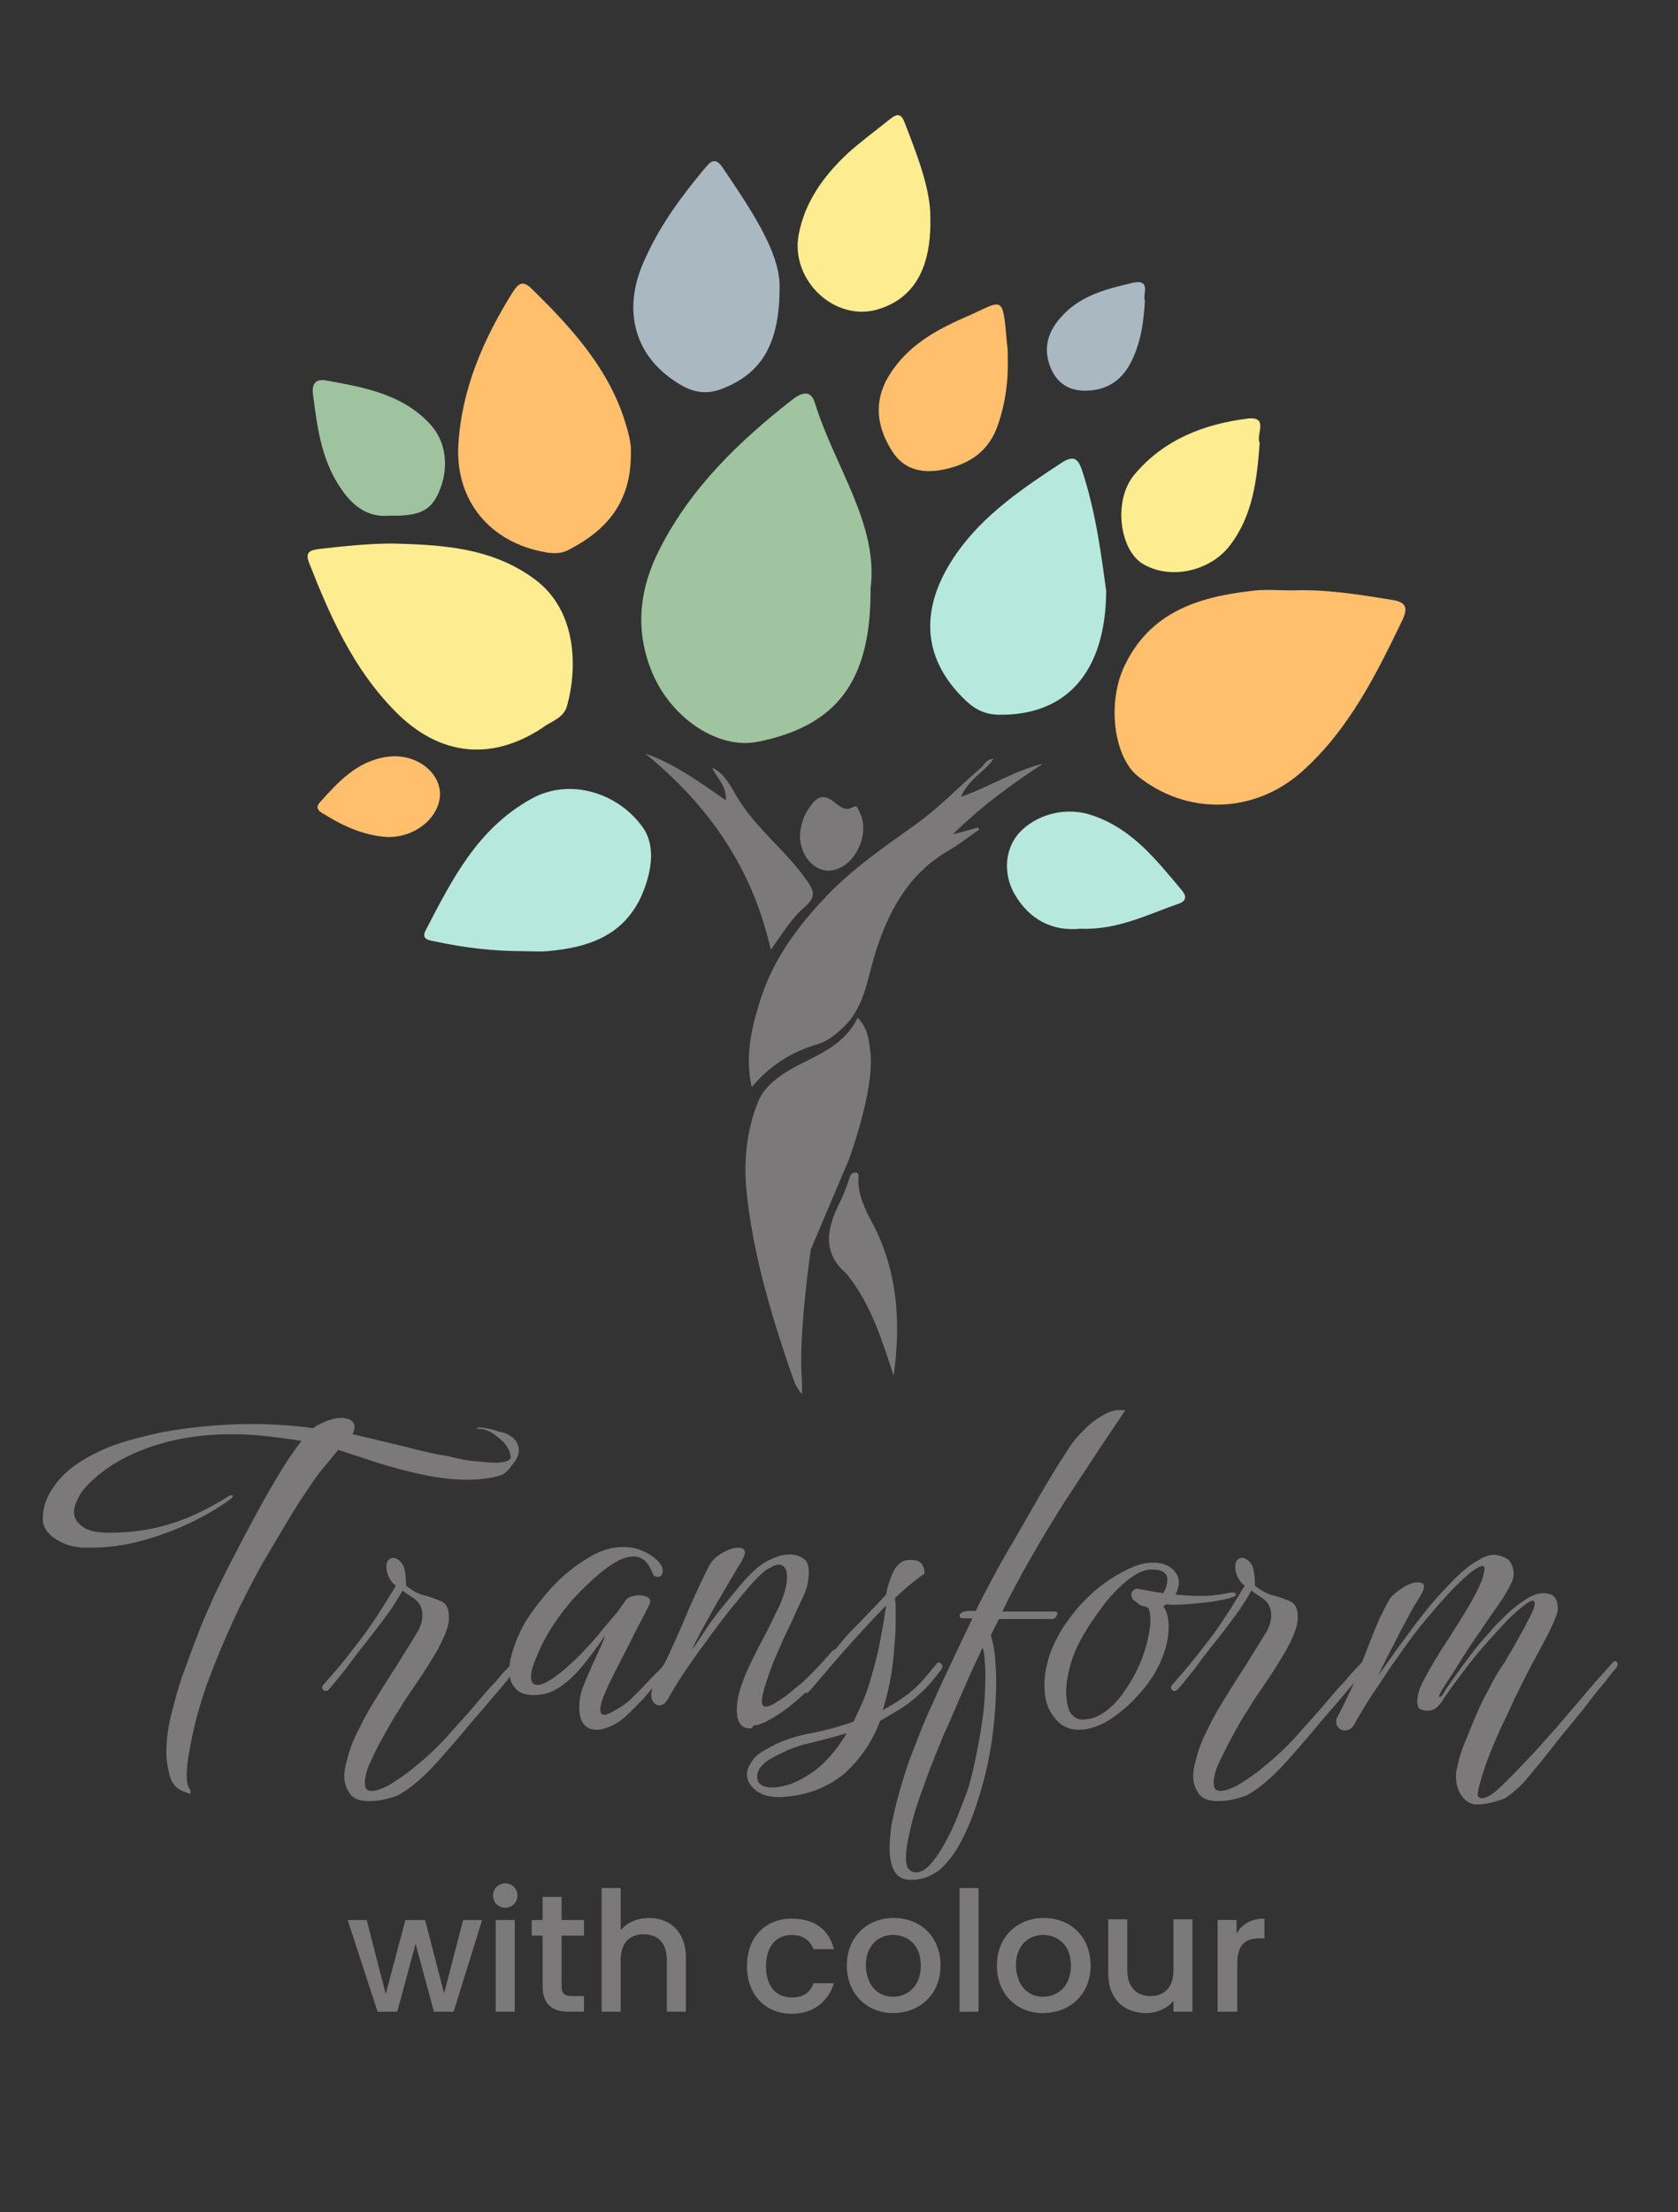 <?xml version="1.0" encoding="utf-8"?>
<!-- Generator: Adobe Illustrator 26.0.2, SVG Export Plug-In . SVG Version: 6.00 Build 0)  -->
<svg version="1.1" id="Layer_1" xmlns="http://www.w3.org/2000/svg" xmlns:xlink="http://www.w3.org/1999/xlink" x="0px" y="0px"
	 viewBox="0 0 247.1 325.6" style="enable-background:new 0 0 247.1 325.6;" xml:space="preserve">
<rect x="0" y="0" width="247.1" height="325.6" fill="#333333" stroke="none"/>
<style type="text/css">
	.st0{fill:#A2825D;}
	.st1{fill:#FFBF6D;}
	.st2{fill:#FDEC90;}
	.st3{fill:#B7E8DD;}
	.st4{fill:#9FC49F;}
	.st5{fill:#AAB8C2;}
	.st6{fill:#9FC39F;}
	.st7{fill:#7B7979;}
</style>
<g>
	<path class="st0" d="M127,197.7"/>
	<path class="st1" d="M190.2,86.9c5-0.2,9.9,0.6,14.8,1.4c2,0.3,2.4,1.1,1.5,3c-3.9,8.1-7.9,16.1-14.7,22.2c-7,6.3-17,6.6-24.3,0.7
		c-3.5-2.9-4.5-10.8-1.9-16.2c3.7-7.8,10.7-10.1,18.5-11C186.1,86.7,188.2,86.9,190.2,86.9z"/>
	<path class="st2" d="M57.9,80c7.3,0.2,14.6,0.6,20.9,5.3c6.3,4.7,6.2,13.3,4.7,18.6c-0.4,1.5-1.8,2.1-3,2.8
		c-7.8,5.5-15.8,4.7-22.4-2.1c-6.1-6.2-9.5-13.9-12.6-21.8c-0.6-1.6,0.2-1.8,1.5-2C50.6,80.4,54.2,80,57.9,80z"/>
	<path class="st3" d="M162.9,87c-0.1,12.1-6,18.3-15.7,18.2c-2,0-3.5-0.7-4.9-2c-7.1-6.7-6.6-14.4-1.4-21.8c4-5.7,9.8-9.6,15.6-13.4
		c1.5-0.9,2.2-0.6,2.8,1.1C161.4,75.4,162.2,81.9,162.9,87z"/>
	<path class="st1" d="M92.9,66.6c0.1,7.6-3.9,11.6-9.1,14.3c-1.1,0.6-2.2,0.6-3.4,0.4c-8.2-1.4-13.4-7.6-12.9-15.9
		c0.5-8.2,3.7-15.5,8-22.4c0.8-1.2,1.4-1.8,2.7-0.6c5.7,5.6,11.1,11.4,13.7,19.2C92.5,63.5,93,65.3,92.9,66.6z"/>
	<path class="st4" d="M128.2,86.6c0.1,13.8-5.1,20.3-16.7,22.6c-5.8,1.1-12.7-3.5-15.5-10.3c-2.6-6.3-1.8-12.4,1.2-18.2
		c4.6-9,11.7-15.8,19.5-21.9c1.3-1,2.7-1.5,3.3,0.5C122.9,68.7,129.4,77.2,128.2,86.6z"/>
	<path class="st3" d="M77,140c-4.3,0-8.6-0.5-12.8-1.4c-0.8-0.2-2.3-0.2-1.5-1.7c3.9-7.5,7.6-14.9,15.5-19.3
		c5.7-3.2,12.8-0.9,16.4,4.1c2.1,2.9,1.3,6.9-0.2,10.3c-2.7,5.8-7.9,7.5-13.8,8C79.4,140.1,78.2,140,77,140z"/>
	<path class="st5" d="M114.8,41.9c0.1,8.9-2.8,13.1-8.4,15.3c-2,0.8-3.9,0.7-5.9-0.4c-7.1-4-9-11.1-5.6-18.5c2.2-5,5.3-9.2,8.7-13.3
		c0.8-0.9,1.5-2.1,2.7-0.5C110.5,30.7,114.7,36.9,114.8,41.9z"/>
	<path class="st2" d="M137,31.9c0.2,7.7-2.5,12-7.6,13.6c-6.4,2-13-4.2-11.8-10.9c0.9-4.9,3.7-8.7,7.2-12c2-1.8,4.2-3.4,6.3-5.1
		c1-0.8,1.6-0.8,2.1,0.5C135.1,22.9,137,27.8,137,31.9z"/>
	<path class="st1" d="M148.4,52.6c0.1,3.3-0.3,6.6-1.4,9.8c-1.3,4-4.2,5.9-8,6.7c-2.9,0.6-5.7,0.2-7.5-2.5
		c-2.1-3.2-2.9-6.7-1.1-10.4c2.5-4.8,6.9-7.4,11.5-9.4c6-2.6,5.7-3.8,6.4,3.9C148.4,51.3,148.4,51.9,148.4,52.6z"/>
	<path class="st3" d="M159.1,136.7c-4.1,0.4-7.5-1.3-9.7-5.1c-1.7-3-1.4-6.5,0.5-8.8c2.6-3,7.2-4.2,11.2-2.7
		c5.7,2,9.2,6.5,12.9,10.9c0.7,0.8,0.8,1.6-0.4,2C169,134.6,164.6,136.9,159.1,136.7z"/>
	<path class="st2" d="M185.5,65.2c-0.4,5.4-1,10.7-4.4,15.1c-2.9,3.8-8.8,5.1-12.8,2.7c-3.5-2.1-4.4-9.5-1.2-13.2
		c4.3-5.1,10.2-7.4,16.7-8.2C186.9,61.3,184.9,64,185.5,65.2z"/>
	<path class="st6" d="M57.3,75.9c-3.2,0.3-5.5-1.5-7.3-4.3c-2.7-4.1-3.3-8.8-3.9-13.5c-0.2-1.4,0.2-2.4,1.9-2.1
		c5.6,1,11.3,2,15.4,6.5c2.3,2.5,2.8,6.4,1.2,10C63.4,75.2,61.7,76,57.3,75.9z"/>
	<path class="st5" d="M168.6,44.3c-0.2,3.2-0.6,6-1.9,8.7c-1.3,2.8-3.5,4.4-6.6,4.5c-2.4,0.1-4.4-0.9-5.4-3.4
		c-1.2-3-0.3-5.5,1.8-7.7c2.8-3,6.6-3.9,10.4-4.8C169.6,41.1,168.2,43.4,168.6,44.3z"/>
	<g>
		<path class="st7" d="M119.4,183.9c0,0-1.9,12.9-1.3,19.4c0,0.5,0,1,0,1.9c-1.1-1.2-1.3-2.4-1.7-3.4c-3-8.8-5.6-17.6-6.5-26.8
			c-0.4-4.3,0.1-8.6,1.6-12.5c1-2.8,3.7-4.5,6.4-5.9c3.2-1.6,6.6-3.1,8.4-6.8c1.6,1.6,1.7,3.6,1.9,5.4c0.5,5.5-3.2,15.5-3.2,15.5"/>
		<path class="st7" d="M146.3,111.7c-1.3,1.9-3.6,2.9-4.8,5.6c4.4-1.6,8-3.9,12.1-4.9c-4.6,3-9,6.2-13.3,10.4c1.6-0.4,2.7-0.7,3.7-1
			c0.1,0.1,0.1,0.2,0.2,0.3c-1.6,1.1-3.1,2.3-4.7,3.2c-5.9,3.5-8.8,9.1-10.7,15.3c-1.1,3.6-1.5,7.4-4.3,10.3
			c-1.2,1.2-2.5,2.3-4.1,2.8c-3.8,1.1-7,3.1-9.7,6.3c-1-4.4-0.1-8.4,1.1-12.3c1.8-6.1,5.5-11.2,9.9-15.8c3.9-4.1,8.6-7.3,13.2-10.6
			c3.5-2.5,6.5-5.7,9.8-8.5C145,112.3,145.5,111.7,146.3,111.7L146.3,111.7z"/>
		<path class="st7" d="M104.9,113c1.9,0.9,2.7,2.8,3.7,4.4c2.7,4.5,7,7.7,10,11.9c1.2,1.7,1.8,2.6-0.2,4.3c-1.9,1.6-3.2,3.9-4.9,6.2
			c-2.7-12.1-9.2-21.3-18.5-28.9c4.3,1.5,8,4.2,11.9,6.9C107,115.5,105.4,114.4,104.9,113C104.9,113,104.9,113,104.9,113z"/>
		<path class="st7" d="M125.1,173.4c0.2-0.8,0.6-0.8,0.9-0.8c0.6,0,0.4,0.7,0.4,1.1c0,2.2,0.9,4.1,1.9,6c3.9,7.2,4.4,14.9,3.3,22.8
			c-1.7-5.2-3.3-10.4-6.7-14.7c-0.1-0.1-0.1-0.1-0.1-0.2c-3.9-3.2-3-6.9-1.1-10.7C124.3,175.7,124.7,174.5,125.1,173.4
			C125.2,173.3,125.1,173.4,125.1,173.4z"/>
		<path class="st7" d="M117.8,123c0.1-1.3,0.4-2.6,1.1-3.7c1-1.5,1.9-2.9,4-1.2c0.7,0.5,1.5,1.4,2.7,0.7c0.7-0.4,0.8,0.4,1,0.8
			c1.5,2.9-0.4,7.5-3.6,8.4C120.4,128.8,117.8,126.3,117.8,123z"/>
	</g>
	<path class="st1" d="M57,123.2c-3.1-0.2-6.1-1.4-9-3.2c-0.7-0.4-1.8-0.9-0.9-1.9c2.7-3,5.5-6.1,9.9-6.7c4.1-0.6,7.7,2.1,7.8,5.4
		C64.8,120.2,61.3,123.3,57,123.2z"/>
</g>
<g>
	<path class="st7" d="M51.2,282.6H54l2.8,10.9l2.9-10.9h2.9l2.8,10.8l2.8-10.8h2.8l-4.2,13.5h-2.9l-2.7-10l-2.7,10h-2.9L51.2,282.6z
		"/>
	<path class="st7" d="M72.6,279c0-1,0.8-1.8,1.8-1.8c1,0,1.8,0.8,1.8,1.8s-0.8,1.8-1.8,1.8C73.4,280.8,72.6,280,72.6,279z M73,282.6
		h2.8v13.5H73V282.6z"/>
	<path class="st7" d="M79.9,284.9h-1.6v-2.3h1.6v-3.4h2.8v3.4H86v2.3h-3.3v7.5c0,1,0.4,1.4,1.6,1.4H86v2.3h-2.2
		c-2.4,0-3.9-1-3.9-3.8V284.9z"/>
	<path class="st7" d="M88.6,277.9h2.8v6.2c0.9-1.1,2.4-1.8,4.2-1.8c3,0,5.4,2,5.4,5.8v8h-2.8v-7.6c0-2.5-1.3-3.8-3.4-3.8
		c-2.1,0-3.4,1.3-3.4,3.8v7.6h-2.8V277.9z"/>
	<path class="st7" d="M116.6,282.4c3.3,0,5.5,1.6,6.2,4.5h-3c-0.5-1.3-1.6-2.1-3.2-2.1c-2.3,0-3.8,1.7-3.8,4.6c0,3,1.5,4.6,3.8,4.6
		c1.7,0,2.7-0.7,3.2-2.1h3c-0.8,2.6-2.9,4.5-6.2,4.5c-3.9,0-6.6-2.8-6.6-7C110,285.1,112.7,282.4,116.6,282.4z"/>
	<path class="st7" d="M131.5,296.3c-3.8,0-6.8-2.8-6.8-7s3-7,6.9-7c3.9,0,6.9,2.7,6.9,7S135.4,296.3,131.5,296.3z M131.5,293.9
		c2.1,0,4.1-1.5,4.1-4.6c0-3.1-2-4.5-4.1-4.5c-2.1,0-4,1.5-4,4.5C127.6,292.4,129.4,293.9,131.5,293.9z"/>
	<path class="st7" d="M141.3,277.9h2.8v18.2h-2.8V277.9z"/>
	<path class="st7" d="M153.6,296.3c-3.9,0-6.8-2.8-6.8-7s3-7,6.9-7s6.9,2.7,6.9,7S157.5,296.3,153.6,296.3z M153.6,293.9
		c2.1,0,4.1-1.5,4.1-4.6c0-3.1-2-4.5-4.1-4.5c-2.1,0-4,1.5-4,4.5C149.7,292.4,151.5,293.9,153.6,293.9z"/>
	<path class="st7" d="M175.6,296.1h-2.8v-1.6c-0.9,1.1-2.4,1.8-4,1.8c-3.2,0-5.6-2-5.6-5.8v-8h2.8v7.5c0,2.5,1.4,3.8,3.4,3.8
		c2.1,0,3.4-1.3,3.4-3.8v-7.5h2.8V296.1z"/>
	<path class="st7" d="M182.1,296.1h-2.8v-13.5h2.8v2c0.8-1.4,2.1-2.2,4.1-2.2v2.9h-0.7c-2.1,0-3.3,0.9-3.3,3.7V296.1z"/>
</g>
<g>
	<path class="st7" d="M28,264c-0.2,0-0.4-0.1-0.6-0.2c-1.2-0.3-2-1.1-2.4-2.4c-0.3-1.1-0.5-2.3-0.5-3.5c0-2,0.3-4.2,1-6.6
		c0.5-2,1.1-4.1,1.9-6.1c0.7-2,1.4-3.8,2.1-5.6c0.7-1.8,1.4-3.2,1.9-4.4c1.2-2.6,2.5-5.1,3.8-7.6c1.3-2.5,2.5-4.7,3.6-6.7
		c2.3-4.1,4.2-7.1,5.6-8.8c-1.6-0.3-3.3-0.5-5-0.7c-1.7-0.2-3.5-0.3-5.4-0.3c-3.8,0-7.4,0.5-10.7,1.5c-3.3,1-6.1,2.4-8.3,4.1
		c-1.4,1.1-2.4,2.1-3.1,3.1c-0.6,1-1,1.9-1,2.7c0,1,0.5,1.7,1.4,2.3c0.9,0.6,2.2,0.8,3.8,0.8c3.4,0,6.5-0.5,9.3-1.4
		c2.8-0.9,5.6-2.3,8.3-4c0.1-0.1,0.2-0.1,0.4-0.1c0.1,0,0.2,0,0.2,0.1c0,0.1-0.1,0.2-0.3,0.4c-1.6,1.2-3.6,2.4-5.9,3.5
		c-2.3,1.1-4.7,2-7.3,2.7c-2.6,0.7-5.1,1-7.5,1c-0.3,0-0.6,0-0.9,0c-0.3,0-0.6,0-0.9-0.1c-1.2-0.1-2.3-0.5-3.5-1.3
		c-1.1-0.8-1.7-1.7-1.7-2.8c0-1.8,0.6-3.4,1.7-4.9c1-1.4,2.3-2.6,3.9-3.6c1.6-1,3.4-1.9,5.5-2.6c2.1-0.7,4.2-1.2,6.5-1.7
		c2.2-0.4,4.4-0.7,6.7-0.9c2.2-0.2,4.3-0.3,6.3-0.3c3.2,0,6.3,0.2,9.2,0.6c0.7-0.5,1.4-0.8,2.1-1.1c0.7-0.2,1.3-0.4,1.9-0.4
		c0.6,0,1.1,0.1,1.5,0.3c0.4,0.2,0.6,0.6,0.6,1c0,0.4-0.1,0.7-0.3,1.1c1.4,0.3,3,0.7,4.7,1.1c1.7,0.4,3.3,0.8,4.9,1.2
		c1.6,0.4,3,0.7,4.3,0.9c0.4,0.1,1,0.2,1.8,0.4c0.8,0.2,1.7,0.3,2.7,0.4c1,0.1,1.9,0.2,2.7,0.2c0.6,0,1.1-0.1,1.5-0.2
		c0.4-0.1,0.6-0.3,0.7-0.5c0-0.6-0.2-1.2-0.7-1.9c-0.5-0.7-1.2-1.2-1.9-1.7c-0.8-0.5-1.5-0.7-2.2-0.7c-0.1,0-0.2,0-0.2-0.1
		c0,0,0.1-0.1,0.2-0.1c0.2,0,0.6,0,1.1,0.1c0.5,0.1,1.1,0.2,1.6,0.4c0.5,0.2,0.9,0.2,1.2,0.3c1.4,0.6,2.1,1.4,2.1,2.6
		c0,0.6-0.3,1.3-0.8,1.9c-0.3,0.3-0.5,0.7-0.8,1c-0.3,0.3-0.6,0.6-1,0.7c-0.7,0.3-1.4,0.4-2.2,0.5c-0.8,0.1-1.6,0.2-2.5,0.2
		c-2,0-4.3-0.2-6.6-0.7c-2.4-0.5-4.7-1.1-6.9-1.8c-2.2-0.7-4.2-1.4-5.8-1.9c-0.9,1.1-1.6,2-2.3,2.8c-0.7,0.8-1.3,1.7-1.9,2.6
		c-0.6,0.9-1.3,1.9-2.1,3.2c-1.6,2.6-3.2,5.3-4.9,8.2c-1.6,2.9-3.1,5.8-4.5,8.9c-1.4,3.1-2.7,6.2-3.8,9.3c-1.1,3.2-1.9,6.3-2.4,9.3
		c-0.3,1.4-0.4,2.7-0.4,3.7c0,1,0.2,1.7,0.5,2C28.1,263.9,28.1,264,28,264z"/>
	<path class="st7" d="M54.4,265.1c-1.3,0-2.3-0.3-2.8-1s-0.9-1.5-0.9-2.6c0-0.7,0.1-1.5,0.4-2.4c0.3-1.4,0.9-3,1.8-4.7
		c0.8-1.7,1.6-3,2.2-4c0.5-0.8,1-1.6,1.5-2.4c0.5-0.8,1-1.6,1.6-2.5l3.1-5c0.6-0.9,0.9-1.9,0.9-2.8c0-1-0.4-1.8-1.2-2.4l-0.9-0.6
		c-0.3-0.2-0.6-0.4-0.8-0.6l-0.9,1.5l-0.9,1.4c-0.9,1.2-1.9,2.6-3.1,4.1c-1.2,1.5-2.3,2.9-3.3,4.3c-1.1,1.4-2,2.5-2.7,3.3
		c-0.1,0.1-0.3,0.2-0.4,0.2c-0.2,0-0.4-0.1-0.5-0.3c-0.1-0.2-0.1-0.4,0.1-0.6c1.7-1.9,3.3-3.8,4.8-5.8c1.6-2,3-4.1,4.3-6.2l0.8-1.3
		l0.8-1.3c-0.3-0.2-0.7-0.6-1-1.2c-0.3-0.6-0.4-1.1-0.4-1.6c0-0.7,0.3-1.2,0.9-1.3h0.1c0.4,0,0.9,0.3,1.3,0.8
		c0.4,0.6,0.6,1.7,0.6,3.3c1,0.8,2,1.3,3,1.5c1,0.3,1.8,0.6,2.4,0.9c0.6,0.4,0.9,1.1,0.9,2.1c0,0.2,0,0.4,0,0.6
		c0,0.2-0.1,0.4-0.1,0.6c-0.2,1-0.8,2.3-1.6,3.8c-0.9,1.5-1.8,3-2.9,4.6c-1.1,1.6-2,2.9-2.7,4.1c-0.8,1.2-1.6,2.6-2.4,4.1
		c-0.9,1.5-1.5,2.9-2.1,4.2c-0.5,1.3-0.7,2.4-0.5,3.1c0.1,0.4,0.4,0.6,0.9,0.6c0.7,0,1.5-0.3,2.5-0.8c1.3-0.8,2.5-1.6,3.6-2.5
		c1.1-0.9,2.3-1.9,3.5-3.1c0.6-0.6,1.5-1.5,2.5-2.7c1-1.1,2.1-2.3,3.2-3.6c1.1-1.3,2.1-2.5,3.1-3.5c0.4-0.5,0.8-1,1.3-1.5l1.3-1.4
		c0.1-0.1,0.2-0.2,0.3-0.2c0.3,0,0.4,0.2,0.4,0.5c0,0.1-0.1,0.3-0.3,0.6c-0.4,0.6-0.9,1.2-1.4,1.9c-0.5,0.6-1,1.2-1.5,1.8
		c-1.1,1.3-2.3,2.7-3.7,4.3c-1.3,1.6-2.7,3.2-4,4.7c-1.3,1.5-2.6,2.9-3.9,4c-1,0.9-2,1.6-3.1,2.2C57.1,264.8,55.8,265.1,54.4,265.1z
		"/>
	<path class="st7" d="M87.9,254.6c-1.7,0-2.6-1.1-2.6-3.3c0-0.8,0.1-1.6,0.4-2.6c0.1-0.3,0.3-0.8,0.6-1.5c0.3-0.7,0.6-1.4,1-2.3
		c0.4-0.8,0.7-1.6,1.1-2.4c0.3-0.7,0.6-1.3,0.7-1.8c-0.9,1.4-1.9,2.7-3,4.1s-2.2,2.5-3.5,3.4c-1.2,0.9-2.6,1.3-4,1.3
		c-1.3,0-2.3-0.4-2.8-1.1c-0.6-0.7-0.8-1.5-0.8-2.5c0-1.2,0.3-2.4,0.8-3.8c0.5-1.4,1.1-2.6,1.7-3.6c1.1-1.7,2.5-3.5,4-5.1
		c1.6-1.7,3.3-3,5.1-4.1s3.5-1.6,5.1-1.6c0.9,0,1.7,0.1,2.5,0.4c0.8,0.3,1.6,0.7,2.4,1.4c0.6,0.5,1,1.1,1,1.7s-0.3,0.9-0.8,0.9
		c-0.4,0-0.7-0.3-0.8-0.8c-0.6-1.4-1.4-2.2-2.7-2.2c-1.1,0-2.3,0.5-3.7,1.5c-1.4,1-2.7,2.2-4,3.5c-1.5,1.5-2.8,3.1-4,4.9
		c-1.2,1.8-2,3.4-2.6,4.9c-0.6,1.3-0.8,2.3-0.8,2.9c0,0.8,0.3,1.2,1,1.2c0.7,0,1.8-0.6,3.2-1.7c0.9-0.7,2-1.7,3.1-2.8
		c1.1-1.2,2.2-2.3,3.1-3.5c1-1.2,1.7-2,2.3-2.7c0.5-0.7,0.9-1.3,1.2-1.7c0.2-0.3,0.4-0.4,0.8-0.6c0.4-0.1,0.8-0.2,1.2-0.2
		c0.5,0,0.9,0.1,1.3,0.3c0.3,0.2,0.4,0.5,0.3,0.9c-0.2,0.4-0.5,1.1-1.1,2.2c-0.6,1.1-1.2,2.3-1.9,3.7c-0.7,1.4-1.4,2.7-2,3.9
		c-0.6,1.2-1.1,2.2-1.4,2.9c-0.6,1.3-0.9,2.3-0.9,2.9c0,0.6,0.2,0.8,0.6,0.8c0.3,0,0.7-0.2,1.3-0.5c0.9-0.5,1.9-1.1,2.8-2
		c0.9-0.9,1.8-1.8,2.7-2.8c0.5-0.5,0.9-0.9,1.3-1.3c0.4-0.4,0.7-0.9,1.1-1.3c0.1-0.1,0.2-0.2,0.3-0.2c0.3,0,0.4,0.2,0.4,0.6
		c0,0.2-0.1,0.4-0.3,0.6c-0.5,0.6-0.9,1.2-1.4,1.7c-0.5,0.6-1,1.1-1.5,1.7c-0.5,0.6-0.9,1.1-1.4,1.6c-0.5,0.5-1,1-1.5,1.5
		c-0.9,0.9-1.8,1.6-2.7,2C89.2,254.4,88.5,254.6,87.9,254.6z"/>
	<path class="st7" d="M110.4,254.4c-0.7,0-1.2-0.3-1.5-0.8c-0.3-0.6-0.4-1.2-0.4-2c0-1.4,0.4-2.9,1.1-4.7c0.7-1.7,1.6-3.5,2.6-5.4
		c1-1.8,1.8-3.6,2.6-5.2c0.7-1.6,1.1-3,1.1-4.2c0-0.6-0.1-1-0.3-1.3c-0.2-0.3-0.5-0.5-0.9-0.5c-0.5,0-1.1,0.3-1.9,0.8
		c-0.8,0.6-1.7,1.5-2.7,2.7l-2.4,2.9c-1.2,1.5-2.5,3.2-3.7,4.9c-1.3,1.7-2.4,3.3-3.4,4.8c-1,1.5-1.7,2.7-2.2,3.6
		c-0.4,0.7-0.8,1-1.3,1c-0.3,0-0.6-0.1-0.8-0.4c-0.3-0.3-0.4-0.7-0.4-1.2c0-0.3,0.1-0.6,0.2-1c1.5-2.9,2.9-5.9,4.3-9.1
		c1.3-3.2,2.7-6.2,4-8.8c0.4-0.7,1-1.4,1.9-1.9c0.9-0.5,1.7-0.8,2.4-0.8c0.6,0,1,0.2,1,0.7c0,0.3-0.2,0.7-0.6,1.5
		c-0.5,0.7-1,1.7-1.7,2.8c-0.7,1.2-1.4,2.4-2.1,3.6c-0.7,1.3-1.4,2.5-2,3.6c-0.6,1.2-1.1,2.1-1.4,2.8c0.5-0.6,1.1-1.6,2-2.9
		c0.8-1.3,2-2.8,3.4-4.5l2-2.4c1.4-1.6,2.6-2.7,3.8-3.3c1.2-0.6,2.2-0.9,3.2-0.9c0.8,0,1.4,0.2,2,0.6c0.6,0.4,0.8,1,0.8,2
		c0,1.1-0.2,2.2-0.7,3.3c-0.5,1.1-0.9,2-1.2,2.6c-0.3,0.7-0.7,1.6-1.3,2.8c-0.6,1.2-1.1,2.5-1.7,3.8c-0.6,1.4-1,2.6-1.4,3.8
		c-0.4,1.2-0.6,2.1-0.6,2.7c0,0.6,0.2,0.8,0.5,0.8c0.4,0,1-0.2,1.7-0.7c0.7-0.4,1.4-0.9,2.1-1.5c0.7-0.6,1.2-1,1.6-1.3
		c1.4-1.3,2.8-2.8,4.3-4.5c0.2-0.3,0.4-0.4,0.5-0.4s0.2,0.1,0.2,0.4c0,0.1-0.1,0.3-0.2,0.5c-0.1,0.2-0.2,0.4-0.4,0.7
		c-0.3,0.4-0.7,1-1.2,1.7c-0.6,0.7-1.1,1.4-1.7,2c-0.9,1-1.9,1.9-3,2.8c-1.1,0.9-2.3,1.7-3.6,2.4c-0.3,0.2-0.7,0.3-0.9,0.4
		c-0.3,0.1-0.5,0.2-0.7,0.2c-0.2,0-0.3,0.1-0.5,0.1C110.8,254.4,110.6,254.4,110.4,254.4z"/>
	<path class="st7" d="M115.2,264.5c-1.6,0.1-2.8-0.2-3.8-0.9c-0.9-0.7-1.4-1.5-1.4-2.4c0-0.6,0.2-1.2,0.7-1.9
		c0.4-0.7,1.1-1.3,2.1-1.8c1.8-1.1,3.8-1.8,6.1-2.3c2.3-0.4,4.5-1,6.8-1.8l1.2-2.6c0.5-1.1,1-2.5,1.5-4.3c0.5-1.8,1-3.6,1.3-5.5
		c0.4-1.9,0.6-3.5,0.8-4.7c-1.2,1.2-2.4,2.5-3.5,3.7s-2.3,2.5-3.5,3.9c-1.2,1.4-2.6,3-4.2,4.9c-0.3,0.3-0.4,0.4-0.6,0.4
		c-0.1,0-0.2-0.1-0.2-0.3c0-0.5,0.3-1.1,0.8-1.7l4.6-5.5c0.7-0.9,1.5-1.7,2.4-2.6c0.9-0.9,1.7-1.8,2.6-2.7l1.6-1.7
		c0.1-0.7,0.3-1.5,0.6-2.3c0.3-0.8,0.6-1.5,1.1-2c0.5-0.6,1.1-0.8,1.9-0.8c0.9,0,1.4,0.2,1.7,0.7c0.3,0.5,0.4,0.9,0.3,1.4
		c-0.3,0.1-0.9,0.6-1.8,1.3c-0.9,0.7-1.7,1.5-2.5,2.2c0,0.4,0.1,0.8,0.1,1.2c0,0.4,0,0.9,0,1.4c0,1,0,2.2-0.1,3.4
		c-0.1,1.3-0.2,2.7-0.4,4.2c-0.3,2.3-0.8,4.3-1.4,6.3c1.1-0.6,2.1-1.2,3.1-1.9c1-0.7,2-1.6,2.9-2.6c0.3-0.4,0.7-0.8,1-1.2
		c0.3-0.4,0.7-0.8,1-1.2c0.1-0.1,0.2-0.1,0.3-0.1c0.1,0,0.2,0.1,0.4,0.3c0.1,0.2,0.1,0.4,0,0.6c-0.8,1.1-1.6,2.1-2.6,3.1
		c-0.9,0.9-1.9,1.7-3,2.5c-1.1,0.7-2.3,1.4-3.5,2.1c-1.2,3.2-3,5.7-5.3,7.8C121.8,263.1,118.8,264.3,115.2,264.5z M113.8,263.1
		c0.5,0,1-0.1,1.5-0.2c1.5-0.3,3-1.1,4.7-2.3c1.6-1.2,3.2-3,4.7-5.5c-1.9,0.6-3.7,1-5.6,1.5c-1.9,0.4-3.7,1.2-5.5,2.2
		c-1.4,0.8-2.1,1.7-2.1,2.7C111.5,262.6,112.3,263.1,113.8,263.1z"/>
	<path class="st7" d="M134.2,276.7c-1.2,0-2-0.4-2.5-1.3c-0.5-0.9-0.7-2-0.7-3.4c0-0.9,0.1-1.8,0.2-2.8c0.1-1,0.4-2,0.6-3
		c0.6-2.4,1.3-4.8,2.1-7.1c0.9-2.3,1.8-4.7,2.8-7c0.6-1.2,1.2-2.7,2-4.4c0.8-1.7,1.6-3.4,2.4-5.1c0.8-1.7,1.5-3.1,2.1-4.4h-1.2
		c-0.5,0-0.7-0.1-0.7-0.4c0-0.2,0.1-0.3,0.4-0.5c0.2-0.1,0.6-0.2,1-0.2h1c0.5-1.1,1.3-2.6,2.3-4.5c1-1.9,2.2-4,3.5-6.2
		c1.3-2.3,2.6-4.5,3.8-6.6c1.3-2.2,2.4-4.1,3.5-5.7c0.7-1.2,1.5-2.3,2.6-3.4c1-1.1,2.1-1.9,3.2-2.5c1.1-0.6,2.1-0.8,3.1-0.6
		c-1,1.5-2.3,3.4-3.9,5.8c-1.6,2.4-3.2,4.9-5,7.6c-1.7,2.7-3.4,5.5-5,8.3c-1.6,2.8-3,5.4-4.2,7.9h7.8c0.2,0,0.3,0.1,0.3,0.3
		c0,0.2-0.1,0.3-0.2,0.5c-0.2,0.2-0.3,0.3-0.5,0.3h-7.9l-1.2,2.4c0.3,0.9,0.5,1.9,0.6,3s0.2,2.4,0.2,3.7c0,2-0.1,3.9-0.3,5.9
		c-0.2,2-0.4,3.6-0.7,5c-0.4,2.3-1,4.5-1.7,6.7c-0.7,2.2-1.5,4.2-2.4,5.9c-0.9,1.8-2,3.2-3.2,4.3
		C137.1,276.2,135.7,276.7,134.2,276.7z M134.8,275.6c0.8,0,1.5-0.4,2.3-1.3c0.8-0.9,1.5-2,2.2-3.3c0.7-1.3,1.3-2.6,1.8-3.9
		c0.5-1.3,0.9-2.3,1.2-3.1c0.5-1.3,0.9-3,1.3-4.9c0.4-1.9,0.8-4,1.1-6.2c0.3-2.2,0.4-4.2,0.4-6.2c0-0.8,0-1.5-0.1-2.2
		c0-0.7-0.1-1.4-0.3-2c-0.8,1.7-1.7,3.6-2.7,5.9c-1,2.3-2,4.7-3.1,7.1c-1,2.5-2,4.8-2.8,7.2c-0.9,2.4-1.6,4.5-2,6.4
		c-0.2,0.8-0.4,1.6-0.5,2.3c-0.1,0.7-0.2,1.4-0.2,2c0,0.6,0.1,1.2,0.3,1.6C134,275.3,134.4,275.6,134.8,275.6z"/>
	<path class="st7" d="M158.8,254.6c-1.4,0-2.7-0.6-3.6-1.9c-1-1.2-1.4-2.8-1.4-4.7c0-1.5,0.3-3,0.8-4.5c0.5-1.4,1.2-2.8,2.1-4.2
		c0.9-1.3,1.9-2.6,3-3.7c1.4-1.5,3.1-2.8,5-3.9c1.9-1.1,3.5-1.7,5.1-1.7c1.2,0,2.1,0.3,2.8,0.9c0.7,0.6,1,1.3,1,2.1
		c0,0.5-0.2,1.1-0.5,1.7c1.1,0.1,2.2,0.2,3.3,0.2c0.8,0,1.6,0,2.4-0.1c0.8-0.1,1.6-0.2,2.4-0.4h0.3c0.3,0,0.5,0.1,0.5,0.3
		c0,0.2-0.2,0.3-0.6,0.4c-0.4,0.2-1.1,0.3-2.1,0.5c-1,0.2-2,0.3-3.1,0.4c-1.1,0.1-2,0.2-2.9,0.2c-0.3,0-0.6,0-0.8,0
		c-0.2,0-0.4,0-0.6-0.1l-0.6,0.3c0.5,0.7,0.8,1.7,0.8,3c0,1.7-0.4,3.4-1.2,5.2c-0.8,1.8-1.9,3.4-3.3,4.9c-1.3,1.5-2.8,2.7-4.3,3.7
		C161.6,254.2,160.2,254.6,158.8,254.6z M159.4,253.1c1.2,0,2.3-0.4,3.4-1.2c1.1-0.8,2.1-1.9,3-3.3c0.9-1.3,1.7-2.8,2.3-4.3
		c0.6-1.6,1-3.1,1.2-4.5c0-0.3,0.1-0.5,0.1-0.7s0-0.5,0-0.7c0-0.4,0-0.7-0.1-1.1s-0.1-0.6-0.3-0.7c-0.1,0-0.2,0-0.2-0.1
		c-0.5-0.1-0.9-0.2-1.1-0.4c-0.2-0.2-0.5-0.4-0.8-0.6c-0.2-0.2-0.3-0.5-0.3-0.8c0-0.3,0.1-0.5,0.4-0.7c0.2-0.2,0.5-0.2,0.8-0.1
		c1.1,0.2,2.2,0.4,3.5,0.6c0.4-0.7,0.6-1.4,0.6-2c0-1-0.8-1.5-2.3-1.5c-0.9,0-1.9,0.4-2.9,1.1c-1,0.7-2,1.6-3,2.7
		c-1,1.1-1.9,2.4-2.8,3.7c-0.9,1.3-1.7,2.7-2.3,3.9c-0.4,0.9-0.8,1.9-1.1,3.1c-0.3,1.2-0.5,2.4-0.5,3.6c0,1.1,0.2,2,0.5,2.8
		C158,252.7,158.6,253.1,159.4,253.1z"/>
	<path class="st7" d="M179.4,265.1c-1.3,0-2.3-0.3-2.8-1s-0.9-1.5-0.9-2.6c0-0.7,0.1-1.5,0.4-2.4c0.3-1.4,0.9-3,1.8-4.7
		c0.8-1.7,1.6-3,2.2-4c0.5-0.8,1-1.6,1.5-2.4c0.5-0.8,1-1.6,1.6-2.5l3.1-5c0.6-0.9,0.9-1.9,0.9-2.8c0-1-0.4-1.8-1.2-2.4l-0.9-0.6
		c-0.3-0.2-0.6-0.4-0.8-0.6l-0.9,1.5l-0.9,1.4c-0.9,1.2-1.9,2.6-3.1,4.1c-1.2,1.5-2.3,2.9-3.3,4.3c-1.1,1.4-2,2.5-2.7,3.3
		c-0.1,0.1-0.3,0.2-0.4,0.2c-0.2,0-0.4-0.1-0.5-0.3c-0.1-0.2-0.1-0.4,0.1-0.6c1.7-1.9,3.3-3.8,4.8-5.8c1.6-2,3-4.1,4.3-6.2l0.8-1.3
		l0.8-1.3c-0.3-0.2-0.7-0.6-1-1.2c-0.3-0.6-0.4-1.1-0.4-1.6c0-0.7,0.3-1.2,0.9-1.3h0.1c0.4,0,0.9,0.3,1.3,0.8
		c0.4,0.6,0.6,1.7,0.6,3.3c1,0.8,2,1.3,3,1.5c1,0.3,1.8,0.6,2.4,0.9c0.6,0.4,0.9,1.1,0.9,2.1c0,0.2,0,0.4,0,0.6
		c0,0.2-0.1,0.4-0.1,0.6c-0.2,1-0.8,2.3-1.6,3.8c-0.9,1.5-1.8,3-2.9,4.6c-1.1,1.6-2,2.9-2.7,4.1c-0.8,1.2-1.6,2.6-2.4,4.1
		s-1.5,2.9-2.1,4.2c-0.5,1.3-0.7,2.4-0.5,3.1c0.1,0.4,0.4,0.6,0.9,0.6c0.7,0,1.5-0.3,2.5-0.8c1.3-0.8,2.5-1.6,3.6-2.5
		c1.1-0.9,2.3-1.9,3.5-3.1c0.6-0.6,1.5-1.5,2.5-2.7c1-1.1,2.1-2.3,3.2-3.6s2.1-2.5,3.1-3.5c0.4-0.5,0.8-1,1.3-1.5l1.3-1.4
		c0.1-0.1,0.2-0.2,0.3-0.2c0.3,0,0.4,0.2,0.4,0.5c0,0.1-0.1,0.3-0.3,0.6c-0.4,0.6-0.9,1.2-1.4,1.9c-0.5,0.6-1,1.2-1.5,1.8
		c-1.1,1.3-2.3,2.7-3.7,4.3c-1.3,1.6-2.7,3.2-4,4.7s-2.6,2.9-3.9,4c-1,0.9-2,1.6-3.1,2.2C182,264.8,180.8,265.1,179.4,265.1z"/>
	<path class="st7" d="M217.5,265.6c-0.9,0-1.6-0.4-2.2-1.2s-0.9-1.8-0.9-3c0-0.3,0-0.6,0.1-0.9c0.1-0.3,0.1-0.6,0.2-0.9
		c0.2-0.9,0.5-1.9,1-3.1s1-2.5,1.6-3.9c0.6-1.4,1.2-2.7,1.9-3.9c0.6-1.2,1.2-2.3,1.8-3.2c0.2-0.3,0.6-0.8,1-1.6
		c0.5-0.8,1-1.6,1.5-2.6c0.5-0.9,1-1.7,1.3-2.4c0.8-1.4,1.2-2.3,1.2-2.9c0-0.7-0.7-0.5-2.2,0.8c-1.1,0.9-2.3,2.1-3.6,3.6
		c-1.3,1.4-2.7,3-4,4.7c-1.3,1.7-2.5,3.3-3.6,4.9c-0.2,0.4-0.5,0.8-0.9,1.2c-0.4,0.4-0.9,0.6-1.6,0.6c-0.3,0-0.6-0.1-0.9-0.2
		c-0.3-0.1-0.5-0.5-0.5-1.2c0-0.8,0.3-1.9,1-3.2c0.7-1.3,1.5-2.7,2.5-4.3c1-1.5,2-3.1,3-4.7c1-1.6,1.8-3,2.5-4.4
		c0.3-0.7,0.6-1.3,0.7-1.8c0.1-0.5,0.2-0.8,0.2-1.1c0-0.3-0.1-0.4-0.3-0.4c-0.5,0-1.4,0.6-2.6,1.7c-0.9,0.8-1.8,1.7-2.8,2.8
		c-1.1,1.2-2.1,2.4-3.2,3.7c-1.1,1.3-2.1,2.7-3.1,4.1c-1,1.4-2,2.8-2.9,4.2c-0.9,1.4-1.8,2.6-2.5,3.8c-0.7,1.2-1.3,2.1-1.7,2.9
		c-0.3,0.6-0.8,1-1.5,1c-0.3,0-0.6-0.1-0.9-0.4c-0.3-0.3-0.4-0.7-0.3-1.3c1.2-2.3,2.2-4.3,2.9-6.1c0.7-1.8,1.4-3.6,2.1-5.4
		c0.7-1.8,1.5-3.8,2.7-5.9c0.3-0.6,1-1.2,1.9-1.8c0.9-0.6,1.7-0.9,2.3-0.9c0.7,0,1,0.2,1,0.6c0,0.3-0.2,0.9-0.6,1.5
		c-0.5,0.8-1.2,1.9-1.9,3.3c-0.8,1.4-1.5,2.9-2.3,4.4c-0.8,1.5-1.4,2.8-2,4l1.7-2.4c0.8-1.1,1.7-2.4,2.7-3.7c1-1.4,2.1-2.8,3.3-4.3
		c1.2-1.4,2.4-2.7,3.6-3.9c1.2-1.2,2.3-2.1,3.4-2.7c1.1-0.7,2.1-1,2.9-0.8c0.9,0.2,1.6,0.5,1.9,1c0.3,0.5,0.5,1.1,0.5,1.9
		c0,0.5-0.3,1.2-0.8,2.1c-0.5,0.9-1.2,2-2,3.1s-1.5,2.2-2.2,3.2c-0.7,1-1.3,1.9-1.7,2.5c-0.3,0.5-0.8,1.2-1.4,2.2
		c-0.6,1-1.2,1.9-1.8,2.8c-0.6,0.9-0.9,1.5-1,1.7c-0.1,0.2-0.1,0.3,0,0.4c0.1,0,0.2-0.1,0.4-0.3c0.4-0.7,1-1.6,1.8-2.7
		c0.8-1.1,1.6-2.2,2.5-3.4c0.9-1.2,1.8-2.2,2.7-3.2c0.7-0.9,1.6-1.7,2.5-2.6c0.9-0.9,1.9-1.6,2.8-2.2c0.9-0.6,1.8-0.9,2.5-0.9
		c0.9,0,1.5,0.2,1.8,0.7c0.3,0.4,0.4,1,0.4,1.6c0,0.5-0.3,1.3-0.8,2.4c-0.5,1.1-1.2,2.4-2,3.9c-0.3,0.6-0.8,1.4-1.4,2.6
		c-0.6,1.2-1.3,2.5-1.9,3.8c-0.7,1.4-1.2,2.6-1.7,3.6c-0.6,1.2-1.1,2.4-1.7,3.8c-0.6,1.4-1.1,2.7-1.5,4c-0.4,1.3-0.7,2.3-0.8,3.1
		v0.2c0,0.3,0.2,0.4,0.5,0.4c0,0,0,0.1,0.1,0.1c0.3,0,0.8-0.2,1.3-0.5c0.5-0.3,1.2-0.9,2.2-1.9c1-1,2.1-2.1,3.2-3.3
		c1.2-1.2,2.2-2.4,3.2-3.5c1-1.1,1.7-1.9,2.1-2.4l3-3.5c0.8-1,1.4-1.6,1.7-2l2.6-2.9c0.1-0.1,0.2-0.2,0.3-0.2c0.3,0,0.4,0.2,0.4,0.5
		c0,0.2-0.1,0.4-0.3,0.6c-0.5,0.6-1,1.2-1.5,1.9c-0.5,0.6-1,1.2-1.5,1.8c0,0-0.4,0.5-1,1.3c-0.6,0.8-1.4,1.8-2.4,3
		c-1,1.2-2,2.4-2.9,3.6c-1,1.2-1.8,2.3-2.6,3.2c-0.7,0.9-1.2,1.4-1.3,1.6c-0.9,1-1.9,1.9-3.1,2.7
		C220.2,265.2,218.9,265.6,217.5,265.6z"/>
</g>
</svg>
